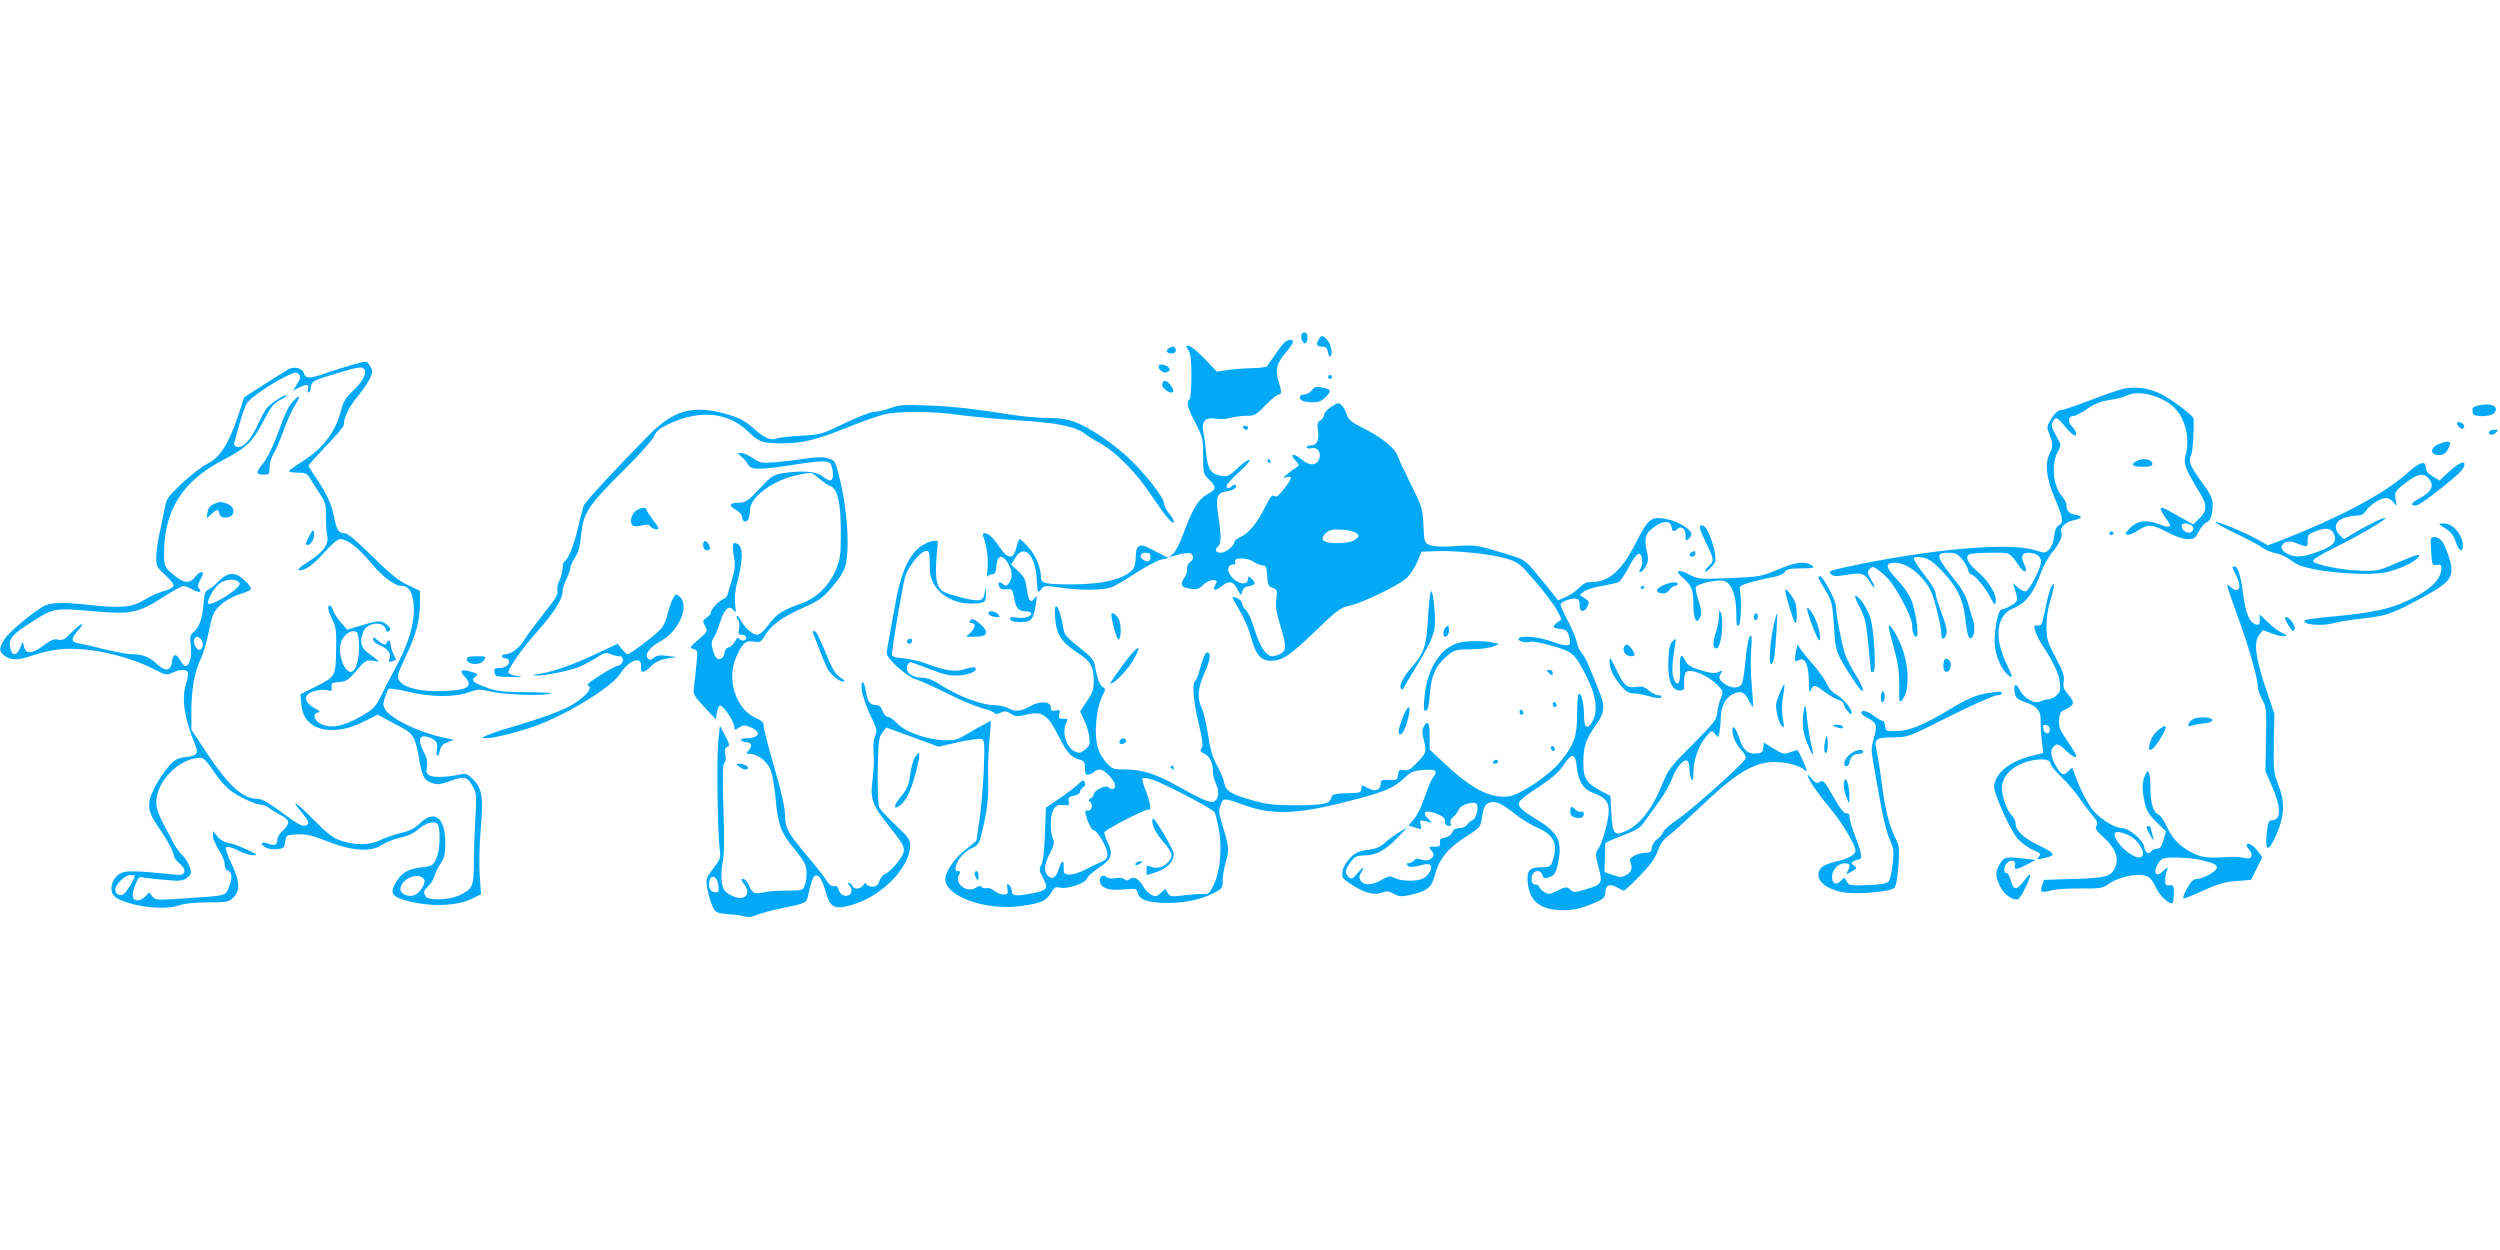 <?xml version="1.0" standalone="no"?>
<!DOCTYPE svg PUBLIC "-//W3C//DTD SVG 20010904//EN"
 "http://www.w3.org/TR/2001/REC-SVG-20010904/DTD/svg10.dtd">
<svg version="1.0" xmlns="http://www.w3.org/2000/svg"
 width="1280pt" height="640pt" viewBox="0 0 1280 640"
 preserveAspectRatio="xMidYMid meet">
<g transform="translate(0,640) scale(0.1,-0.1)"
fill="#03a9f4" stroke="none">
<path d="M6665 4690 c-9 -15 5 -52 18 -47 15 5 16 49 0 54 -6 2 -14 -1 -18 -7z"/>
<path d="M6750 4659 c-13 -24 -7 -34 23 -34 16 0 23 -8 27 -30 4 -21 8 -26 14
-17 10 17 -1 62 -21 85 -21 22 -30 22 -43 -4z"/>
<path d="M6578 4648 c-8 -7 -30 -35 -49 -63 -19 -27 -37 -54 -41 -59 -4 -6
-40 -11 -80 -11 -40 -1 -97 -5 -125 -10 l-53 -8 -63 67 c-35 36 -72 66 -81 66
-16 0 -16 -2 -2 -22 12 -17 16 -49 16 -135 0 -64 -4 -114 -10 -118 -18 -11
-10 -43 30 -120 38 -73 40 -80 40 -169 0 -89 1 -93 30 -121 37 -36 38 -50 3
-69 -56 -29 -84 -72 -134 -208 -16 -46 -40 -92 -52 -102 l-22 -19 25 7 c68 19
90 19 96 1 5 -12 1 -23 -12 -32 -11 -8 -18 -23 -16 -34 2 -11 -4 -31 -12 -44
-26 -39 -20 -52 26 -59 35 -6 45 -3 68 19 14 14 36 25 48 25 25 0 26 -3 12
-31 -14 -26 4 -25 37 1 37 29 56 25 78 -16 19 -35 20 -36 25 -13 4 16 14 25
30 27 37 5 43 16 20 37 -17 16 -20 16 -20 2 0 -41 -65 -26 -93 22 -17 29 -8
51 20 51 7 0 10 7 7 15 -9 22 64 20 96 -2 13 -10 34 -17 45 -18 17 0 20 -8 23
-53 3 -46 6 -54 28 -62 23 -9 24 -13 19 -57 -5 -36 0 -69 19 -132 33 -109 33
-134 1 -149 -14 -7 -33 -12 -41 -12 -30 0 -63 49 -89 132 -14 47 -34 93 -45
103 -11 10 -20 25 -20 34 0 9 -11 21 -25 28 -14 6 -25 8 -25 5 0 -3 18 -36 39
-72 22 -37 47 -96 56 -132 23 -88 50 -121 101 -121 60 0 97 25 230 153 112
108 127 119 175 129 64 14 240 99 287 138 19 16 44 53 57 83 l23 55 69 3 c101
5 292 -15 366 -38 62 -19 68 -24 152 -122 48 -56 97 -122 109 -146 l21 -43
-25 -19 c-27 -20 -21 -26 30 -32 18 -2 27 -12 34 -36 15 -52 -1 -58 -83 -28
-73 26 -165 35 -176 16 -7 -12 39 -24 61 -16 9 4 59 -6 111 -21 108 -31 116
-38 179 -163 45 -88 56 -168 30 -218 -27 -53 -46 -42 -46 27 0 62 -15 119 -28
107 -4 -4 -7 -51 -7 -104 -1 -111 -15 -153 -82 -237 -58 -74 -213 -177 -272
-183 -94 -9 -186 39 -323 167 l-78 73 0 69 c0 70 -10 86 -31 48 -8 -15 -8 -33
0 -64 16 -64 15 -69 -32 -118 -35 -37 -47 -44 -69 -40 -23 4 -27 1 -30 -23 -3
-27 -6 -29 -45 -27 -36 1 -43 -1 -43 -16 0 -32 -26 -46 -58 -30 -15 7 -30 15
-34 17 -5 2 -8 -5 -8 -17 0 -16 -7 -20 -37 -21 -105 -3 -112 -4 -118 -27 -7
-29 -43 -36 -190 -36 -93 0 -138 5 -200 22 -122 34 -148 49 -157 93 -4 21 -21
62 -38 91 -22 40 -34 80 -45 157 -9 56 -23 116 -31 132 -26 51 -22 107 14 185
29 63 34 103 12 103 -9 0 -25 -39 -40 -97 -6 -23 -15 -45 -20 -48 -18 -11 -10
-108 17 -219 20 -83 24 -112 15 -126 -9 -14 -6 -19 14 -29 27 -12 44 -47 44
-91 0 -16 7 -45 16 -64 19 -38 13 -80 -11 -90 -21 -8 -68 13 -185 79 -113 63
-181 85 -268 85 -60 0 -67 2 -96 34 -18 18 -37 51 -44 73 -23 77 -10 213 28
282 10 20 10 25 -3 33 -16 9 -31 48 -41 109 -5 31 -19 46 -81 95 -62 49 -76
65 -80 94 -19 118 -51 162 -43 57 7 -86 32 -124 112 -177 71 -46 86 -72 86
-150 0 -38 -7 -59 -35 -100 l-35 -53 21 -44 c12 -25 24 -64 26 -87 5 -37 2
-45 -22 -64 -22 -18 -30 -19 -51 -10 -46 21 -69 101 -44 149 9 17 7 19 -16 19
-23 0 -25 3 -20 24 5 20 3 23 -19 18 -20 -3 -25 0 -25 16 0 32 -56 35 -106 6
-46 -27 -78 -30 -114 -9 -14 8 -47 14 -73 15 -60 0 -184 47 -266 100 -45 29
-72 40 -100 40 -50 0 -86 28 -77 58 4 12 11 22 16 22 4 0 50 -16 101 -36 78
-30 103 -35 150 -32 57 4 97 24 82 39 -5 5 -27 2 -50 -6 -49 -17 -106 -9 -194
25 -29 12 -83 25 -119 29 -57 5 -65 9 -63 26 14 114 57 360 69 398 17 52 81
127 107 127 14 0 17 -11 17 -67 0 -53 5 -75 25 -109 32 -55 107 -94 181 -94
76 0 84 5 82 54 -1 35 -2 37 -5 9 -7 -51 -20 -56 -111 -35 -45 11 -92 26 -105
35 -32 21 -40 68 -32 174 l7 83 -24 0 c-14 0 -43 -13 -66 -29 -57 -42 -97
-129 -123 -266 -11 -60 -26 -144 -34 -186 -8 -42 -15 -84 -15 -93 0 -29 103
-121 151 -135 24 -7 96 -40 160 -72 63 -32 142 -65 174 -74 32 -8 62 -20 65
-25 5 -8 15 -7 33 1 22 10 31 9 53 -6 22 -14 33 -15 69 -6 92 23 117 7 178
-114 39 -78 61 -102 103 -114 25 -7 29 -12 29 -44 0 -29 4 -36 18 -33 9 1 23
8 29 14 7 7 20 12 31 12 22 0 77 -58 77 -82 0 -20 -20 -24 -36 -8 -13 13 -74
-18 -74 -37 0 -7 -7 -16 -16 -21 -11 -6 -13 -11 -5 -16 19 -12 13 -46 -8 -46
-18 0 -19 -2 -3 -50 10 -27 23 -50 30 -50 19 0 72 -90 72 -122 0 -22 -7 -31
-27 -39 -16 -6 -54 -24 -85 -41 -34 -17 -69 -28 -85 -26 -25 3 -28 7 -27 36 2
44 -10 40 -25 -7 -13 -44 -33 -57 -56 -35 -22 22 -19 58 11 116 21 42 24 55
15 75 -17 36 -14 125 5 152 13 18 24 22 48 19 29 -3 32 -1 28 19 -4 19 1 24
27 29 17 4 31 12 31 20 0 7 7 17 15 22 10 5 13 15 9 26 -6 15 -10 14 -36 -11
-16 -15 -59 -48 -96 -73 l-67 -45 -5 -135 c-3 -88 -10 -143 -19 -159 -12 -22
-11 -29 10 -68 29 -54 22 -62 -67 -79 -75 -14 -94 -10 -94 16 0 10 -6 22 -13
29 -11 8 -13 5 -9 -19 4 -26 1 -30 -20 -30 -14 0 -35 9 -47 19 -12 10 -30 17
-40 14 -10 -3 -22 0 -25 6 -5 7 -14 6 -30 -4 -45 -30 -110 20 -86 65 9 16 8
20 -6 20 -13 0 -15 6 -9 28 8 34 48 77 86 92 21 9 32 23 39 49 27 100 41 193
40 256 0 39 -1 90 -1 115 0 25 3 87 8 138 4 50 7 92 6 92 -1 0 -32 -17 -68
-37 -37 -21 -76 -44 -88 -50 -64 -37 -261 8 -322 72 -18 19 -40 35 -49 35 -10
0 -21 13 -27 30 -8 22 -17 30 -34 30 -30 0 -43 17 -51 68 -9 60 -28 68 -22 9
3 -25 22 -82 43 -126 35 -73 37 -83 25 -111 -8 -18 -10 -52 -7 -88 3 -31 0
-90 -5 -130 -14 -97 -3 -132 70 -224 85 -107 95 -124 88 -153 -8 -30 -70 -102
-95 -110 -9 -3 -22 -18 -28 -35 -8 -22 -18 -30 -36 -30 -14 0 -28 6 -31 13 -3
8 -8 7 -16 -5 -13 -22 -49 -23 -56 -3 -4 8 -11 15 -17 15 -7 0 -7 -4 1 -12 17
-17 15 -45 -3 -52 -23 -8 -45 4 -51 29 -4 16 -11 21 -23 18 -13 -3 -25 6 -39
29 -11 18 -57 76 -101 128 -91 107 -111 142 -111 194 0 49 -15 117 -66 294
-24 84 -44 163 -44 176 0 16 -10 27 -40 40 -104 46 -152 199 -99 316 31 68 47
82 89 75 33 -5 37 -2 60 36 31 51 88 91 198 140 73 32 93 47 143 104 38 44 61
81 68 110 25 101 5 335 -43 495 -11 40 -17 46 -50 54 -25 7 -64 6 -119 -3 -45
-7 -114 -15 -152 -18 -64 -5 -74 -3 -109 21 -21 14 -48 26 -60 26 l-21 0 21
-18 c12 -9 27 -27 33 -39 15 -30 57 -30 238 -2 171 26 185 24 194 -20 8 -37 3
-61 -12 -61 -6 0 -24 10 -40 23 -34 24 -107 29 -204 14 -45 -8 -57 -16 -116
-79 -61 -64 -70 -71 -108 -72 -48 -1 -52 -14 -11 -38 18 -10 30 -25 30 -38 0
-24 25 -27 34 -4 3 9 6 28 6 43 0 64 110 147 231 176 84 19 83 20 122 -15 19
-16 45 -34 59 -39 37 -14 53 -87 53 -241 0 -108 -3 -133 -24 -184 -33 -82 -99
-147 -176 -175 -98 -34 -127 -53 -169 -108 -26 -36 -46 -53 -61 -53 -22 0 -64
38 -85 78 -6 13 -14 21 -17 18 -3 -3 -1 -12 6 -19 6 -8 8 -27 5 -46 -6 -27 -4
-31 15 -31 12 0 21 -6 21 -15 0 -18 -26 -20 -36 -4 -4 8 -12 3 -20 -14 -8 -14
-23 -28 -34 -32 -11 -3 -20 -14 -20 -24 0 -23 -19 -41 -36 -34 -8 3 -19 23
-24 45 -9 32 -8 44 5 64 9 14 24 50 33 81 20 66 46 88 67 59 13 -17 14 -14 9
30 -4 34 0 76 16 135 24 96 24 157 -2 173 -27 16 -32 1 -21 -61 9 -47 7 -66
-10 -122 -11 -36 -21 -72 -23 -79 -2 -7 -11 -15 -20 -19 -23 -9 -64 -52 -64
-67 0 -8 -10 -20 -22 -28 -21 -14 -22 -17 -8 -43 14 -27 14 -28 -34 -70 -46
-39 -47 -42 -26 -48 22 -6 23 -9 16 -74 -3 -37 -9 -89 -12 -114 -6 -45 -5 -47
52 -109 l59 -63 5 33 c3 18 10 35 16 37 15 5 74 -82 74 -108 0 -18 1 -19 24
-4 22 14 28 15 60 1 58 -24 43 -56 -25 -56 -18 0 -28 -4 -24 -10 3 -5 15 -10
25 -10 28 0 34 -19 14 -41 -16 -18 -16 -19 5 -19 36 0 81 -32 102 -72 12 -24
22 -77 30 -155 12 -134 26 -174 91 -253 25 -30 50 -65 56 -77 15 -26 15 -83 2
-117 -9 -25 -13 -26 -92 -26 -46 0 -99 -4 -118 -9 -47 -10 -58 -5 -75 35 -8
19 -21 34 -30 34 -13 0 -12 -6 7 -30 41 -56 -12 -90 -76 -50 -29 17 -35 28
-41 68 -3 26 -1 70 5 97 8 34 9 120 4 276 -5 168 -4 228 5 233 7 5 9 20 5 42
-5 26 -2 35 10 40 13 5 12 13 -11 57 l-27 52 -9 -85 c-8 -87 -3 -468 8 -550 6
-41 3 -49 -33 -97 -39 -51 -39 -53 -30 -105 5 -29 17 -69 26 -88 16 -34 19
-35 87 -41 39 -3 77 -9 86 -13 8 -4 32 0 52 9 21 9 79 24 130 35 119 24 126
27 133 59 24 107 33 122 59 101 8 -7 22 -39 31 -72 24 -85 44 -96 130 -73 153
41 303 192 304 305 0 31 -9 44 -74 105 -40 39 -78 79 -84 90 -6 12 -9 88 -8
188 3 151 5 171 23 195 l21 27 63 -23 c35 -13 96 -35 134 -49 l70 -26 102 23
c56 12 110 20 119 16 15 -6 16 -21 11 -159 -4 -83 -13 -197 -22 -252 -8 -55
-15 -103 -15 -107 0 -3 -23 -23 -51 -44 -58 -43 -109 -115 -109 -155 0 -89
208 -163 386 -138 103 14 130 26 153 65 19 31 25 35 50 29 38 -8 129 23 137
48 3 10 30 34 60 54 66 44 75 69 45 130 -12 24 -19 48 -16 53 10 16 215 121
225 115 17 -11 10 38 -14 98 -13 31 -20 60 -15 63 5 3 26 0 47 -7 63 -20 312
-151 321 -168 5 -9 14 -47 21 -85 18 -96 8 -211 -23 -280 -24 -52 -26 -54 -64
-53 -21 0 -66 -3 -100 -8 -56 -7 -62 -6 -74 13 l-13 21 -23 -21 c-19 -18 -27
-20 -47 -10 -14 6 -32 25 -41 41 -20 39 -51 57 -71 40 -10 -8 -17 -9 -28 0 -7
6 -26 8 -45 5 -19 -4 -37 -2 -46 6 -19 16 -39 1 -33 -26 6 -32 47 -45 120 -38
66 6 67 5 74 -20 8 -33 55 -49 153 -49 89 0 167 16 234 50 44 22 47 26 47 63
0 22 7 67 17 100 17 64 17 71 -23 202 -14 48 -15 61 -4 88 15 36 13 36 126 -4
146 -52 284 -44 564 31 155 41 200 61 252 111 33 31 45 36 98 40 64 5 74 -4
45 -42 -8 -10 -26 -55 -41 -98 -14 -44 -39 -95 -55 -112 l-28 -33 34 -10 c34
-11 35 -11 29 14 -6 24 -5 25 26 18 l32 -7 -22 22 c-29 29 -14 44 31 29 45
-15 60 -28 57 -47 -2 -9 5 -18 16 -20 14 -3 17 0 13 12 -4 10 1 23 14 34 12 9
25 27 29 39 10 23 75 43 90 27 13 -14 -1 -75 -19 -82 -9 -3 -22 -14 -29 -24
-7 -10 -25 -18 -40 -18 -19 0 -30 -7 -37 -22 -6 -14 -21 -24 -37 -26 -22 -3
-27 -8 -25 -25 2 -19 -3 -22 -30 -22 -28 0 -30 -2 -17 -16 19 -21 18 -36 -5
-49 -13 -6 -28 -7 -45 -1 -18 7 -28 6 -36 -5 -7 -7 -20 -14 -28 -14 -13 0 -13
-3 -4 -12 9 -9 22 -9 59 0 31 9 49 10 56 3 15 -15 -9 -56 -40 -70 -33 -15
-113 -13 -143 4 -23 12 -29 11 -68 -11 -47 -28 -89 -28 -106 -2 -8 13 -8 23 2
38 22 35 13 35 -17 0 -25 -30 -31 -33 -45 -21 -22 19 -20 39 10 78 22 29 31
33 70 33 58 0 107 26 169 91 l50 52 -40 -23 c-22 -13 -54 -37 -72 -53 -24 -23
-46 -32 -89 -38 -46 -6 -64 -14 -91 -41 -20 -21 -36 -48 -39 -68 -5 -33 -2
-37 43 -67 68 -44 116 -58 156 -44 26 10 37 9 63 -5 28 -15 39 -16 86 -6 84
19 109 39 124 100 21 82 66 138 155 195 70 44 79 53 84 86 12 73 16 82 41 91
30 12 63 -3 138 -63 28 -22 79 -53 114 -68 80 -36 100 -84 71 -168 -10 -28
-15 -31 -53 -31 -65 0 -80 -16 -74 -79 9 -97 66 -141 181 -141 51 0 86 7 135
27 73 28 82 36 82 71 0 31 26 39 60 18 16 -9 31 -16 35 -16 3 0 40 34 81 76
54 56 79 89 91 127 13 35 29 58 54 76 20 15 97 85 172 156 205 195 297 241
434 218 36 -7 73 -19 84 -29 10 -9 19 -14 19 -10 0 13 -42 106 -48 106 -3 0
-20 -5 -38 -12 -30 -11 -37 -9 -83 19 l-50 31 -3 -26 c-2 -23 -9 -28 -36 -30
-44 -4 -67 17 -87 79 -18 53 -35 72 -35 40 0 -31 19 -74 47 -103 13 -14 23
-32 21 -40 -5 -22 -275 -264 -350 -314 -37 -25 -70 -54 -73 -65 -4 -11 -17
-27 -30 -35 -13 -9 -25 -28 -27 -42 -2 -21 -8 -27 -29 -28 -44 0 -91 -25 -83
-43 14 -33 9 -55 -18 -70 -24 -14 -32 -14 -70 -1 l-43 15 2 70 c1 39 2 73 2
77 1 4 40 22 88 40 76 29 91 38 117 77 17 24 50 70 73 101 23 31 51 81 63 111
21 59 61 106 79 94 6 -3 11 -23 11 -43 0 -20 5 -44 10 -52 7 -11 10 -2 10 31
0 65 25 138 62 183 32 39 32 39 49 18 17 -21 17 -21 23 10 3 17 6 48 6 70 0
56 23 104 60 123 41 21 63 13 84 -31 9 -20 19 -35 21 -33 2 3 -1 51 -6 109 -5
58 -7 141 -3 185 5 63 3 78 -6 68 -7 -6 -17 -58 -22 -115 -5 -57 -13 -113 -18
-125 -13 -31 -60 -30 -96 0 -23 20 -25 26 -15 45 11 21 10 21 -12 11 -18 -8
-38 -6 -88 9 -53 16 -67 25 -81 51 -21 42 -30 25 -26 -51 3 -68 -14 -90 -33
-41 -10 26 -8 77 7 168 6 39 6 39 -12 22 -15 -14 -20 -35 -22 -100 -4 -99 17
-152 58 -152 23 0 25 3 23 39 -2 22 2 45 8 53 21 24 113 -13 164 -66 28 -30
29 -33 16 -64 -8 -17 -16 -51 -18 -74 -5 -39 -16 -53 -127 -165 -117 -117
-124 -127 -160 -214 -47 -114 -108 -193 -172 -224 -68 -34 -78 -24 -84 86 l-5
89 -53 28 c-73 40 -87 65 -85 152 1 77 14 113 68 189 38 53 43 88 21 146 -56
143 -80 198 -97 215 -10 12 -22 36 -25 55 -4 19 -24 68 -45 108 -22 41 -39 80
-39 87 0 16 64 37 86 28 9 -3 13 -16 12 -31 -4 -36 25 -41 40 -7 10 22 9 27
-14 42 l-26 17 21 17 c11 9 54 23 93 29 40 7 79 16 87 20 7 4 30 38 50 76 20
39 43 69 51 69 19 0 25 -47 10 -76 -10 -17 -9 -20 2 -17 7 2 19 17 27 33 11
23 11 38 1 82 -14 63 -2 90 53 124 40 25 71 21 75 -8 4 -25 12 -29 29 -12 20
20 43 2 43 -32 0 -27 2 -30 15 -19 8 7 15 18 15 26 0 23 -66 64 -121 75 -85
17 -98 8 -162 -118 -75 -147 -139 -203 -230 -203 -24 0 -41 -8 -61 -29 -15
-16 -46 -37 -68 -47 l-41 -18 -26 34 c-14 18 -52 65 -85 104 -55 67 -62 71
-135 94 -170 52 -172 53 -278 46 -71 -5 -111 -3 -131 5 -29 12 -30 14 -34 102
-4 85 -7 94 -65 211 -34 68 -64 132 -67 144 -10 35 -78 92 -165 136 -71 36
-87 48 -95 75 -6 18 -18 40 -27 48 -15 15 -19 14 -52 -7 -20 -13 -36 -31 -37
-40 0 -10 -9 -23 -19 -30 -15 -9 -18 -19 -14 -44 9 -53 -3 -84 -32 -84 -14 0
-25 -5 -25 -10 0 -6 10 -8 23 -5 30 8 51 -16 43 -50 -10 -38 -49 -43 -87 -11
-42 36 -71 36 -38 0 23 -25 23 -27 5 -38 -10 -6 -31 -21 -45 -33 -25 -21 -25
-22 -3 -16 31 8 28 -6 -14 -60 -28 -36 -40 -45 -50 -36 -10 8 -21 -5 -48 -60
-42 -83 -85 -134 -126 -151 -16 -7 -30 -18 -30 -24 0 -20 -44 -56 -68 -56 -27
0 -36 15 -17 30 18 15 19 50 4 151 -16 104 -10 125 40 133 39 6 59 21 47 33
-4 4 -12 1 -18 -5 -16 -16 -28 -15 -28 1 0 6 28 37 62 68 35 32 60 60 56 64
-4 5 -31 -13 -59 -40 -46 -43 -54 -47 -87 -41 -52 8 -69 34 -76 114 -4 37 -10
86 -15 109 -11 56 10 79 67 69 21 -3 54 -1 73 5 19 5 55 10 80 10 42 0 50 4
99 55 29 30 59 54 66 54 18 0 17 13 -1 73 -17 57 -7 91 44 149 17 20 31 41 31
47 0 15 -22 14 -42 -1z m367 -978 c16 -13 15 -15 -5 -32 -31 -25 -158 -26
-167 -1 -4 10 2 23 18 36 19 15 35 18 81 15 31 -2 64 -10 73 -18z m1128 -1195
c8 -77 33 -116 87 -136 65 -24 83 -51 75 -113 -8 -61 -32 -142 -53 -174 -14
-21 -14 -31 3 -94 21 -82 19 -86 -68 -112 -55 -16 -60 -17 -77 -1 -18 16 -22
16 -65 -5 -43 -21 -47 -21 -70 -6 -14 9 -25 21 -25 26 0 6 -6 10 -14 10 -21 0
-29 17 -22 46 8 30 45 33 53 4 4 -16 11 -19 27 -14 36 11 43 22 55 84 21 107
-3 151 -127 224 -34 21 -67 46 -72 57 -13 23 0 35 115 111 55 37 89 68 110
100 42 65 61 63 68 -7z m-4395 -608 c3 -35 1 -38 -20 -35 -24 3 -35 34 -24 64
12 30 41 11 44 -29z"/>
<path d="M8040 2245 c0 -18 7 -26 24 -31 14 -3 30 -3 35 1 16 9 13 35 -3 29
-7 -3 -20 2 -29 10 -21 22 -27 20 -27 -9z"/>
<path d="M5987 4619 c-10 -6 -15 -14 -12 -20 10 -14 45 -11 45 5 0 21 -12 26
-33 15z"/>
<path d="M1800 4531 c-36 -10 -98 -30 -139 -44 -79 -27 -97 -26 -106 4 -8 25
-47 34 -77 19 -12 -7 -69 -42 -125 -78 l-103 -66 -26 -81 c-52 -156 -95 -225
-163 -260 -27 -13 -84 -58 -129 -99 -75 -72 -80 -79 -90 -134 -6 -31 -18 -88
-26 -127 -9 -38 -16 -92 -16 -119 0 -45 3 -51 47 -91 27 -25 44 -48 41 -56 -3
-8 -26 -20 -51 -26 -26 -7 -69 -26 -96 -43 -65 -40 -116 -45 -286 -27 -134 15
-201 13 -236 -9 -65 -40 -174 -132 -194 -164 -30 -47 -31 -62 -7 -83 32 -29
72 -30 152 -2 41 14 104 28 140 31 133 13 336 -30 474 -100 64 -33 70 -34 97
-21 34 18 76 19 81 3 3 -7 -2 -33 -9 -58 -25 -79 -10 -177 48 -317 17 -42 6
-54 -55 -60 -39 -5 -53 -13 -84 -49 -21 -23 -53 -72 -71 -107 -41 -81 -37
-121 20 -202 45 -64 79 -128 79 -147 0 -8 14 -25 30 -40 21 -18 28 -32 23 -43
-5 -15 -15 -17 -67 -11 -169 17 -226 19 -254 7 -52 -22 -70 -99 -29 -126 70
-45 244 -68 322 -41 33 11 82 16 152 16 97 0 106 2 128 25 36 35 33 84 -10
174 -22 45 -32 78 -27 83 6 6 30 -1 60 -16 28 -14 64 -26 79 -25 24 1 19 5
-32 29 -33 15 -75 31 -94 34 -21 3 -44 16 -58 33 l-22 28 -1 -25 c0 -14 14
-45 30 -70 16 -25 30 -58 30 -73 0 -15 6 -30 14 -33 24 -9 27 -35 10 -81 -20
-51 -8 -48 -219 -62 -156 -11 -160 -10 -175 10 l-16 20 -19 -20 c-10 -12 -29
-21 -42 -21 -28 0 -31 31 -8 86 14 34 17 36 47 30 18 -3 69 -9 113 -12 70 -6
83 -4 104 13 22 18 23 22 12 55 -6 19 -23 46 -37 59 -14 13 -34 40 -44 59 -9
19 -34 66 -54 103 -24 45 -36 82 -36 108 0 109 118 229 227 229 16 0 34 -19
67 -69 25 -38 62 -81 81 -95 44 -34 133 -76 161 -76 12 0 32 -8 45 -19 13 -10
39 -26 57 -35 46 -24 49 -41 13 -75 -17 -16 -31 -38 -31 -49 0 -28 -13 -34
-46 -22 -34 13 -46 3 -19 -16 12 -9 36 -14 60 -12 37 3 40 5 45 38 5 35 5 35
62 38 46 2 73 -4 150 -34 127 -51 226 -58 282 -21 20 14 63 31 94 38 36 7 69
22 90 40 35 31 73 45 97 35 22 -8 21 -140 -3 -186 -16 -32 -21 -35 -74 -41
-66 -7 -101 -27 -128 -72 -33 -53 -27 -73 28 -91 123 -41 278 -39 364 5 l41
21 -7 101 c-3 57 -1 157 5 228 15 162 8 212 -37 257 -28 28 -39 33 -62 28 -65
-15 -140 -18 -161 -7 -18 10 -21 18 -15 45 4 24 0 45 -15 74 -28 55 -28 82 2
82 12 0 33 -7 46 -16 19 -14 22 -23 18 -50 -7 -41 8 -46 16 -5 4 21 15 32 39
41 l33 12 -60 13 c-120 26 -260 93 -291 140 -13 20 -14 30 -4 62 7 21 16 42
20 46 3 4 47 -2 96 -14 119 -29 242 -30 312 -4 48 17 57 18 110 5 68 -16 251
-24 305 -13 25 5 -10 8 -110 9 -125 1 -157 4 -207 22 -75 27 -87 39 -63 57 17
13 16 15 -22 26 -51 15 -62 6 -32 -25 36 -38 25 -60 -34 -68 -142 -18 -271 1
-300 46 -14 21 -12 29 30 120 56 118 75 190 75 276 l0 65 -63 30 c-47 22 -90
57 -181 147 -81 80 -126 118 -141 118 -31 0 -41 15 -55 85 -14 68 -36 115 -91
197 -22 32 -39 61 -39 64 0 4 41 49 90 101 50 51 90 99 90 106 0 39 27 95 71
147 28 34 57 77 65 96 13 32 13 38 -1 60 -18 28 -12 28 -95 5z m65 -22 c14
-21 -7 -61 -55 -107 -41 -39 -53 -59 -65 -107 -28 -107 -91 -190 -193 -255
-40 -25 -72 -48 -72 -52 0 -5 20 -8 45 -8 38 0 47 -4 61 -27 9 -16 32 -51 50
-79 31 -46 34 -57 33 -120 0 -38 2 -81 6 -95 11 -43 -19 -86 -92 -132 -36 -22
-61 -43 -54 -45 26 -9 73 23 131 89 41 46 69 69 83 69 35 0 92 -45 153 -118
60 -73 124 -122 160 -122 33 0 52 -24 60 -78 14 -93 -20 -216 -102 -362 -14
-25 -41 -77 -60 -116 -33 -67 -39 -73 -110 -114 -88 -50 -152 -62 -202 -36
-35 18 -43 52 -14 58 13 3 10 8 -15 21 -43 23 -58 51 -38 71 19 19 76 30 104
21 18 -5 21 -3 19 17 -3 20 2 23 39 26 36 3 47 10 89 59 43 51 50 55 81 50 18
-3 33 -5 33 -3 0 1 -20 17 -45 35 -48 34 -56 61 -35 116 18 48 101 58 115 14
5 -16 10 -18 18 -9 9 9 6 16 -12 31 -29 24 -40 24 -130 -3 l-74 -22 -34 40
c-18 21 -36 49 -39 62 -3 12 -10 22 -15 22 -15 0 -10 -29 13 -73 18 -37 21
-57 19 -157 -3 -135 -2 -133 -108 -187 l-75 -38 5 -53 c10 -131 156 -170 321
-86 l69 35 36 -19 c20 -11 58 -32 86 -46 60 -32 72 -53 90 -156 17 -98 26
-115 67 -129 27 -10 42 -8 95 11 72 26 87 22 116 -33 16 -30 18 -48 11 -154
-4 -66 -8 -170 -8 -231 -1 -124 -5 -133 -70 -166 -51 -26 -161 -31 -176 -8
-14 22 -12 29 13 53 13 12 27 35 31 51 4 16 18 45 32 65 20 29 24 48 24 106 0
130 -56 172 -131 99 -27 -26 -52 -39 -98 -49 -34 -8 -80 -25 -103 -36 -52 -26
-126 -28 -200 -4 -43 14 -69 34 -141 107 -91 92 -125 113 -62 38 38 -46 42
-58 21 -66 -19 -7 -42 6 -138 77 -56 41 -89 59 -110 59 -75 0 -147 66 -262
239 l-76 115 0 100 c0 108 18 203 49 265 11 21 29 83 40 137 19 91 24 102 59
135 22 21 61 44 93 54 30 10 58 21 63 26 5 4 -6 23 -27 44 -49 49 -90 48 -138
-1 -18 -20 -42 -39 -53 -43 -14 -6 -20 -20 -23 -62 -6 -80 -21 -128 -48 -151
-22 -19 -24 -26 -18 -78 5 -56 -6 -100 -28 -100 -5 0 -18 13 -27 30 -21 37
-36 34 -42 -11 -7 -45 -33 -49 -74 -11 -38 37 -74 52 -127 52 -22 0 -84 11
-137 24 -53 14 -114 27 -134 31 -47 7 -48 23 -5 71 41 48 6 31 -43 -20 -28
-30 -39 -36 -62 -31 -21 5 -37 -1 -74 -29 -58 -44 -91 -47 -101 -8 l-6 27 -14
-32 c-16 -40 -40 -43 -49 -7 -13 51 6 76 111 141 114 72 109 71 330 52 173
-15 214 -7 336 71 51 33 100 60 108 60 9 -1 27 -7 41 -15 34 -20 57 -20 41 -1
-10 11 -9 21 3 45 19 36 20 41 5 41 -6 0 -20 -11 -31 -25 -25 -32 -52 -32 -94
0 -61 47 -64 52 -64 123 1 222 96 371 306 479 114 59 147 91 198 188 47 89 54
98 94 119 19 10 32 20 29 22 -7 7 -77 -38 -99 -63 -10 -10 -33 -53 -52 -95
-36 -76 -72 -113 -104 -106 -9 3 -15 11 -13 19 2 8 14 52 27 98 13 46 30 94
39 107 18 28 108 90 191 133 50 26 61 28 73 16 12 -12 11 -19 -7 -49 l-21 -36
29 15 c40 20 53 19 47 -5 -3 -11 -1 -20 3 -20 5 0 10 12 12 26 4 33 8 35 133
73 111 33 131 36 140 20z m-638 -1096 c8 -24 -150 -123 -162 -102 -4 6 6 31
22 57 20 33 39 50 63 58 35 12 71 5 77 -13z m611 -315 c3 -73 -17 -138 -42
-138 -34 0 -66 90 -52 145 9 36 43 67 69 63 20 -3 22 -10 25 -70z m-808 27
c14 -17 10 -47 -7 -52 -15 -5 -36 34 -29 53 7 18 20 18 36 -1z m-340 -1208 c0
-16 -44 -89 -59 -96 -19 -11 -41 3 -41 25 0 24 51 74 76 74 13 0 24 -1 24 -3z
m1482 -20 c10 -16 -20 -66 -47 -79 -31 -14 -75 3 -75 29 1 54 95 92 122 50z"/>
<path d="M1503 4348 c-28 -31 -39 -53 -84 -176 -23 -62 -53 -122 -74 -147 -37
-46 -36 -55 7 -55 26 0 28 3 28 36 0 20 9 51 19 68 11 17 34 70 51 117 17 48
44 108 60 133 31 49 27 61 -7 24z"/>
<path d="M1090 3817 c-17 -8 -26 -23 -28 -42 l-4 -30 24 23 c30 27 34 27 41 2
3 -13 14 -20 30 -20 51 0 58 52 10 71 -32 12 -43 11 -73 -4z"/>
<path d="M1582 3653 c-18 -35 -20 -43 -8 -43 20 0 38 35 34 63 -3 19 -7 16
-26 -20z"/>
<path d="M1910 3127 c0 -9 14 -23 33 -30 43 -19 60 -41 52 -68 -6 -18 -4 -21
10 -16 9 4 19 7 21 7 3 0 -2 13 -11 30 -8 16 -15 38 -15 50 0 11 -4 20 -10 20
-5 0 -10 -4 -10 -10 0 -17 -22 -11 -47 12 -19 18 -23 19 -23 5z"/>
<path d="M5934 4529 c-10 -16 22 -43 41 -35 9 3 15 11 13 18 -6 16 -46 29 -54
17z"/>
<path d="M6800 4470 c0 -5 5 -10 10 -10 6 0 10 5 10 10 0 6 -4 10 -10 10 -5 0
-10 -4 -10 -10z"/>
<path d="M5950 4430 c0 -21 44 -49 56 -37 10 10 -24 57 -41 57 -8 0 -15 -9
-15 -20z"/>
<path d="M6715 4400 c-10 -11 -26 -20 -35 -20 -24 0 -32 -11 -19 -27 7 -7 31
-13 56 -13 33 0 50 6 68 25 33 32 31 41 -6 49 -44 8 -44 8 -64 -14z"/>
<path d="M10874 4410 c-22 -4 -99 -31 -172 -59 -72 -28 -140 -51 -152 -51 -12
0 -29 -15 -46 -42 -24 -38 -26 -45 -14 -73 21 -52 22 -72 6 -103 -27 -52 -20
-126 20 -222 47 -112 51 -135 26 -149 -13 -7 -21 -24 -25 -57 -3 -28 -13 -54
-25 -67 -20 -20 -22 -20 -73 -4 -128 42 -534 6 -957 -84 -93 -20 -102 -24 -88
-38 14 -13 25 -13 82 -4 75 13 91 8 119 -39 9 -16 19 -27 21 -25 3 2 -5 21
-17 41 -20 34 -20 39 -6 53 15 15 19 14 51 -11 20 -14 46 -41 59 -59 46 -61
107 -185 107 -215 0 -37 9 -62 22 -62 13 0 2 98 -19 168 -12 38 -33 72 -75
119 -62 67 -67 86 -28 91 65 10 162 -65 200 -154 19 -44 50 -176 50 -214 0
-29 18 -25 26 6 4 17 -4 51 -25 105 -17 44 -31 90 -31 102 0 13 -27 56 -60 97
-34 43 -55 79 -50 84 5 5 25 5 46 1 28 -5 52 -22 93 -64 77 -79 111 -146 122
-238 10 -91 17 -115 32 -110 16 5 21 63 8 96 -5 14 -17 51 -25 83 -10 35 -32
75 -59 108 -105 130 -111 150 -43 150 37 0 48 -5 70 -31 14 -17 29 -41 32 -55
3 -13 10 -24 14 -24 17 0 72 -64 98 -114 22 -43 27 -47 30 -28 6 37 -35 106
-88 151 -53 45 -71 78 -49 92 8 5 58 9 111 9 106 0 94 6 151 -75 25 -35 41
-22 21 16 -19 39 -12 59 21 59 40 0 65 -18 65 -46 0 -31 -58 -144 -77 -151 -8
-3 -26 5 -40 18 l-26 24 7 -25 c20 -66 19 -68 -15 -89 -19 -12 -41 -21 -50
-21 -21 0 -44 -131 -34 -197 8 -55 34 -110 64 -137 28 -25 27 -11 -4 52 -67
138 -54 251 32 287 67 28 104 76 143 184 13 35 39 82 58 104 39 48 54 80 46
102 -9 23 23 54 62 61 47 9 51 21 10 28 -33 6 -46 21 -46 53 0 8 -11 28 -24
44 -46 55 -55 167 -17 232 15 26 14 30 -12 77 -23 40 -26 53 -17 70 15 29 23
26 64 -25 21 -25 42 -45 47 -45 16 0 10 23 -12 46 -24 25 -20 54 7 54 10 0 41
16 71 37 39 27 69 38 113 45 33 4 75 15 92 24 58 30 187 -5 245 -68 54 -58 76
-156 53 -240 -12 -41 -1 -70 74 -193 39 -64 37 -92 -10 -136 l-25 -24 -37 21
c-20 11 -56 31 -79 44 -64 38 -66 23 -8 -56 16 -23 -3 -27 -45 -10 -67 27
-116 21 -153 -16 -26 -27 -29 -33 -15 -36 9 -2 34 8 55 22 50 34 71 33 150 -9
42 -22 80 -35 104 -35 33 0 39 4 56 38 10 20 28 41 40 47 16 7 24 21 29 52 9
60 2 80 -56 159 -56 77 -67 103 -52 131 9 15 16 134 13 189 -1 16 -108 97
-167 127 -58 29 -130 40 -190 27z m340 -696 c20 -8 21 -33 1 -40 -18 -7 -45
12 -45 32 0 15 18 18 44 8z"/>
<path d="M4560 4311 c-30 -11 -69 -20 -87 -20 -17 -1 -84 -27 -149 -58 -114
-56 -120 -58 -223 -64 -58 -3 -114 -9 -124 -14 -28 -12 -65 3 -110 44 -52 48
-86 65 -167 86 -159 41 -255 12 -380 -115 -180 -183 -325 -340 -332 -360 -4
-11 -17 -62 -29 -113 -21 -90 -49 -160 -69 -172 -5 -3 -10 -20 -10 -36 0 -17
-7 -44 -16 -61 -9 -16 -13 -40 -10 -53 5 -18 -11 -43 -70 -116 -41 -52 -87
-113 -101 -137 -25 -41 -66 -72 -98 -72 -8 0 -15 -4 -15 -10 0 -5 6 -10 14
-10 8 0 18 -5 21 -10 11 -18 -16 -40 -47 -40 -25 0 -29 -4 -26 -22 3 -22 8
-23 83 -24 58 -1 68 0 36 5 -25 3 -46 11 -48 17 -5 16 68 121 142 204 85 95
135 171 135 207 0 16 9 46 20 68 11 22 20 47 20 57 0 9 11 33 23 52 17 24 26
55 31 106 11 125 33 158 232 355 72 72 137 145 144 163 10 25 26 39 74 61 159
75 304 61 407 -39 56 -54 73 -60 172 -60 105 0 174 17 332 80 70 28 153 58
184 66 73 20 254 20 396 -1 61 -8 187 -20 280 -26 216 -13 307 -31 360 -70 22
-16 58 -39 80 -50 77 -42 183 -149 259 -264 74 -110 116 -160 116 -135 0 6
-11 25 -25 42 -14 16 -25 39 -25 51 0 28 -96 151 -178 229 -84 79 -203 159
-277 187 -40 15 -79 21 -138 21 -45 0 -125 7 -177 15 -205 32 -310 44 -440 49
-117 5 -142 4 -190 -13z"/>
<path d="M12682 4322 c-13 -4 -23 -10 -23 -14 1 -5 1 -15 1 -23 0 -21 93 -21
110 0 30 36 -19 56 -88 37z"/>
<path d="M12580 4231 c0 -5 6 -14 14 -20 11 -9 16 -9 21 0 4 6 1 15 -6 20 -18
11 -29 11 -29 0z"/>
<path d="M6365 4210 c3 -5 10 -10 16 -10 5 0 9 5 9 10 0 6 -7 10 -16 10 -8 0
-12 -4 -9 -10z"/>
<path d="M12745 4191 c-10 -18 17 -23 33 -7 15 15 15 16 -5 16 -12 0 -24 -4
-28 -9z"/>
<path d="M12488 4127 c-48 -19 -48 -57 0 -57 20 0 33 8 45 29 24 41 10 50 -45
28z"/>
<path d="M6490 4040 c0 -5 5 -10 11 -10 5 0 7 5 4 10 -3 6 -8 10 -11 10 -2 0
-4 -4 -4 -10z"/>
<path d="M10938 4039 c-32 -18 -19 -29 32 -29 36 0 50 4 50 14 0 25 -50 34
-82 15z"/>
<path d="M12311 3966 c-112 -98 -341 -219 -628 -331 l-71 -27 -54 30 c-63 36
-208 96 -215 88 -3 -2 44 -28 103 -57 60 -28 123 -62 139 -74 17 -12 48 -25
69 -28 22 -3 56 -20 76 -36 28 -22 58 -34 121 -46 121 -23 285 -30 360 -16 67
14 147 49 168 75 21 25 0 20 -107 -26 -91 -40 -102 -42 -182 -40 -96 2 -241
31 -247 49 -3 7 37 33 98 63 138 68 284 153 271 158 -11 3 -97 -39 -169 -83
l-42 -26 -21 21 c-32 32 -26 68 15 86 19 7 50 14 69 14 25 0 38 6 50 25 21 32
74 65 103 65 12 0 29 -10 38 -22 17 -23 17 -23 11 12 -7 42 -4 46 58 93 54 41
85 46 109 19 34 -38 18 -71 -50 -106 -40 -20 -44 -41 -7 -32 29 8 219 158 234
186 26 48 -13 40 -71 -15 l-48 -45 -36 21 c-24 15 -35 28 -35 45 0 40 -32 29
-109 -40z m-360 -303 c14 -38 -4 -58 -81 -87 -82 -30 -119 -32 -161 -10 -56
28 -16 79 43 55 63 -25 63 -25 63 11 0 29 4 34 44 49 54 20 79 15 92 -18z"/>
<path d="M3250 3780 c-23 -23 -26 -65 -6 -73 8 -3 28 -2 45 3 22 6 33 5 42 -6
6 -8 20 -14 30 -14 16 0 14 7 -16 46 -19 25 -35 50 -35 55 0 16 -40 9 -60 -11z"/>
<path d="M12490 3716 c0 -2 15 -13 34 -24 23 -14 38 -33 48 -63 17 -50 38 -63
38 -24 0 56 -50 115 -97 115 -13 0 -23 -2 -23 -4z"/>
<path d="M8706 3688 c3 -13 20 -49 35 -80 34 -68 36 -83 9 -105 -11 -10 -20
-22 -20 -27 0 -12 39 23 51 46 10 19 -11 108 -38 161 -17 34 -48 38 -37 5z"/>
<path d="M10800 3670 c0 -5 5 -10 10 -10 6 0 10 5 10 10 0 6 -4 10 -10 10 -5
0 -10 -4 -10 -10z"/>
<path d="M5034 3653 c18 -45 27 -114 22 -163 -3 -30 -3 -49 0 -42 3 6 14 12
24 12 15 0 19 9 22 42 4 56 29 63 58 16 23 -39 26 -76 6 -103 -12 -17 -16 -17
-30 -6 -20 16 -29 10 -20 -12 4 -12 16 -16 37 -14 29 2 31 0 39 -42 9 -55 23
-71 59 -71 16 0 29 -4 29 -10 0 -17 -33 -28 -73 -22 -31 4 -39 2 -35 -9 3 -9
21 -14 54 -14 55 0 66 13 78 95 6 42 6 44 -8 25 -20 -26 -31 -10 -40 58 -6 40
-14 57 -43 83 l-36 33 20 33 c45 77 103 21 111 -108 4 -71 5 -73 22 -52 17 21
20 21 96 10 105 -16 227 -15 267 2 18 7 75 41 127 75 52 33 110 64 129 67 l34
7 -34 17 c-19 10 -49 25 -68 35 -47 25 -66 11 -66 -47 0 -25 -6 -53 -14 -62
-42 -51 -159 -79 -318 -78 -129 0 -153 6 -153 33 0 50 -25 112 -62 154 -22 25
-43 45 -47 45 -4 0 -11 -19 -17 -42 -14 -63 -42 -64 -85 -1 -36 53 -57 72 -78
73 -8 0 -11 -6 -7 -17z m856 -101 c0 -26 -10 -33 -31 -21 -28 14 -24 39 6 39
18 0 25 -5 25 -18z"/>
<path d="M12447 3643 c-2 -5 -2 -38 1 -74 4 -63 5 -66 28 -61 19 3 24 0 24
-17 0 -59 -61 -116 -186 -172 -83 -38 -171 -56 -356 -74 -83 -7 -153 -17 -156
-20 -23 -23 86 -33 148 -15 19 6 87 17 151 24 123 14 145 22 309 111 141 77
159 104 130 198 -10 32 -25 69 -34 82 -16 24 -50 34 -59 18z"/>
<path d="M3600 3611 c0 -22 15 -35 30 -26 7 4 7 13 0 26 -14 25 -30 25 -30 0z"/>
<path d="M8663 3573 c-18 -7 -16 -23 2 -23 8 0 15 7 15 15 0 8 -1 15 -2 14 -2
0 -9 -3 -15 -6z"/>
<path d="M9100 3483 c-82 -35 -90 -36 -245 -43 -158 -6 -160 -6 -207 19 -56
30 -76 20 -32 -17 44 -38 54 -62 54 -134 0 -70 13 -104 30 -78 14 21 12 50 -6
103 -9 26 -14 54 -11 61 7 18 110 40 143 32 39 -10 64 -75 64 -165 0 -60 2
-72 13 -62 11 11 15 131 5 185 -2 16 9 22 67 38 39 10 88 21 110 25 22 3 46
14 53 25 11 14 27 18 85 18 65 1 70 2 53 15 -32 24 -85 17 -176 -22z"/>
<path d="M11430 3495 c0 -3 9 -24 21 -46 30 -59 10 -91 -32 -53 -16 15 -17 14
-12 -8 3 -12 28 -84 55 -158 52 -142 98 -306 98 -346 0 -14 10 -44 23 -67 21
-39 22 -52 19 -204 l-3 -162 32 -73 c50 -114 50 -178 -1 -178 -14 0 -18 -12
-24 -61 -10 -97 6 -106 44 -23 46 98 51 174 16 263 -25 63 -26 75 -24 216 l3
150 -44 130 c-53 157 -63 238 -34 274 l20 25 46 -18 c54 -20 102 -17 52 3 -16
7 -49 31 -72 54 l-43 41 0 -28 c0 -20 -4 -27 -16 -24 -35 7 -56 54 -69 156
-13 99 -27 142 -45 142 -6 0 -10 -2 -10 -5z"/>
<path d="M9310 3444 c0 -4 13 -28 28 -53 42 -68 44 -76 52 -201 7 -126 11
-135 94 -263 32 -49 52 -73 54 -62 2 9 -14 44 -36 78 -22 34 -47 84 -56 110
-17 52 -46 204 -46 244 0 27 -66 153 -81 153 -5 0 -9 -3 -9 -6z"/>
<path d="M8512 3402 c-36 -18 -37 -35 -3 -40 15 -2 28 4 38 17 8 12 21 21 29
21 8 0 14 5 14 10 0 14 -39 10 -78 -8z"/>
<path d="M10500 3391 c-6 -12 -19 -61 -28 -109 -16 -79 -19 -87 -39 -85 -20 2
-21 0 -12 -29 5 -18 24 -55 43 -83 51 -78 76 -131 82 -179 5 -36 3 -47 -15
-65 -11 -11 -30 -21 -42 -21 -11 0 -29 -5 -39 -10 -31 -17 -85 12 -108 56 -21
41 -35 33 -26 -15 5 -26 14 -33 56 -47 55 -18 78 -46 76 -89 -1 -17 1 -62 5
-100 l8 -70 -70 -18 c-106 -28 -181 -92 -181 -156 0 -38 82 -220 118 -262 19
-23 55 -50 80 -60 39 -17 43 -21 31 -35 -12 -15 -10 -16 21 -9 71 15 67 24
-24 68 -77 37 -116 75 -116 112 0 12 -9 30 -19 39 -24 22 -51 97 -51 141 0 70
68 128 168 144 51 8 82 0 82 -22 0 -7 25 -37 56 -67 31 -30 71 -77 90 -105 18
-27 48 -67 66 -88 26 -30 30 -41 22 -55 -9 -14 -2 -24 37 -60 57 -51 79 -104
60 -149 -21 -51 -43 -58 -211 -63 l-155 -5 -9 -27 c-13 -37 -6 -41 45 -27 24
6 93 11 152 10 94 -1 112 1 137 19 61 44 166 64 210 40 11 -6 28 -30 38 -54
19 -42 73 -92 86 -79 3 3 6 26 6 50 0 38 -2 43 -22 40 -20 -2 -23 3 -22 28 0
17 4 39 9 50 7 18 5 17 -19 -4 -19 -18 -29 -22 -37 -14 -13 13 12 68 36 77 28
10 137 6 197 -8 65 -16 78 -22 78 -40 0 -16 -71 -56 -101 -56 -18 0 -31 -12
-52 -50 -17 -31 -23 -50 -16 -50 7 0 53 19 102 41 70 33 106 43 166 48 l76 6
29 58 29 58 -19 26 c-24 32 -51 50 -60 40 -4 -4 1 -16 11 -27 25 -28 13 -53
-22 -43 -16 4 -43 7 -60 6 -133 -7 -149 -6 -198 16 -66 29 -112 74 -141 139
-13 29 -31 55 -39 59 -30 11 -45 59 -45 143 0 82 -12 103 -30 54 -13 -33 -13
-71 1 -134 9 -40 21 -61 60 -99 l49 -48 -13 -44 c-10 -33 -18 -44 -32 -44 -11
0 -25 -6 -31 -14 -15 -19 -30 -8 -37 28 -7 32 -78 91 -111 91 -36 0 -105 41
-145 86 -33 38 -73 116 -105 208 -6 18 -7 18 -27 -3 -25 -27 -40 -18 -70 42
-23 44 -22 75 3 91 14 9 25 3 58 -29 22 -21 43 -35 47 -31 8 7 3 15 -55 102
-26 39 -32 57 -30 89 3 34 8 42 35 54 44 20 47 36 13 74 -24 28 -28 40 -24 68
5 27 -3 51 -41 122 -43 81 -46 94 -47 160 0 47 8 96 22 140 21 69 22 98 0 58z
m-5 -726 c0 -28 -29 -25 -33 3 -3 19 0 23 15 20 10 -2 18 -12 18 -23z m399
-539 c61 -25 106 -116 57 -116 -27 0 -82 40 -108 79 -34 51 -15 65 51 37z"/>
<path d="M8400 3389 c0 -5 5 -7 10 -4 6 3 10 8 10 11 0 2 -4 4 -10 4 -5 0 -10
-5 -10 -11z"/>
<path d="M9140 3379 c0 -24 45 -169 52 -169 12 0 9 89 -3 113 -20 36 -49 71
-49 56z"/>
<path d="M7327 3372 c-5 -7 -12 -70 -16 -140 -9 -145 -19 -174 -85 -250 -45
-53 -66 -96 -51 -110 4 -4 10 -2 12 5 2 6 32 58 67 115 93 154 100 177 90 295
-5 58 -12 93 -17 85z"/>
<path d="M3447 3338 c-8 -12 -20 -47 -27 -75 -6 -29 -21 -65 -33 -79 -21 -27
-160 -134 -174 -134 -4 0 -17 12 -29 27 l-22 27 -108 -51 c-117 -55 -215 -90
-291 -103 -40 -6 -43 -8 -15 -9 42 -1 170 25 219 45 21 9 60 30 86 46 41 27
51 29 73 19 14 -6 34 -11 45 -11 28 0 22 -43 -6 -48 -29 -6 -170 -95 -157
-100 21 -7 13 -29 -23 -61 -62 -54 -142 -87 -390 -161 -38 -11 -83 -27 -100
-34 l-30 -14 30 -1 c36 -1 188 39 265 69 166 65 375 196 415 260 45 71 113 95
107 37 -4 -36 14 -35 54 4 22 21 46 32 80 38 l49 7 -50 6 c-38 5 -54 2 -68
-10 -13 -12 -20 -13 -29 -4 -20 20 7 58 64 89 93 49 150 181 99 227 -19 17
-20 17 -34 -6z"/>
<path d="M9522 3290 c27 -52 33 -77 44 -192 7 -73 13 -134 13 -135 1 -2 6 -3
12 -3 17 0 5 212 -15 277 -16 50 -58 113 -77 113 -5 0 5 -27 23 -60z"/>
<path d="M9255 3269 c16 -59 49 -140 58 -146 16 -10 0 73 -23 117 -24 46 -45
64 -35 29z"/>
<path d="M8801 3244 c-1 -22 -8 -62 -17 -87 -16 -46 -14 -77 4 -77 24 0 41
141 22 185 -7 16 -9 11 -9 -21z"/>
<path d="M5060 3261 c0 -10 24 -21 47 -21 13 0 13 3 3 15 -13 16 -50 21 -50 6z"/>
<path d="M5690 3253 c2 -35 27 -124 35 -126 17 -3 18 82 0 109 -15 23 -36 33
-35 17z"/>
<path d="M8980 3239 c0 -11 5 -17 10 -14 6 3 10 13 10 21 0 8 -4 14 -10 14 -5
0 -10 -9 -10 -21z"/>
<path d="M9081 3198 c-19 -90 -26 -198 -13 -198 6 0 13 15 16 33 7 46 19 227
14 227 -2 0 -9 -28 -17 -62z"/>
<path d="M11700 3235 c0 -14 32 -65 40 -65 15 0 12 23 -6 48 -14 20 -34 30
-34 17z"/>
<path d="M4965 3220 c-3 -5 1 -10 9 -10 23 0 20 -26 -6 -50 l-22 -20 47 0 c63
0 73 22 29 62 -34 30 -47 34 -57 18z"/>
<path d="M7403 3189 c-16 -16 -17 -49 -3 -49 13 0 23 24 18 45 -2 13 -5 14
-15 4z"/>
<path d="M9670 3191 c0 -7 12 -57 27 -110 21 -74 27 -117 27 -190 -1 -92 0
-94 17 -72 40 49 33 193 -15 295 -28 60 -55 98 -56 77z"/>
<path d="M4165 3153 c4 -10 18 -46 31 -81 13 -35 31 -76 39 -92 17 -34 61 -70
84 -70 10 0 4 8 -16 21 -23 15 -40 40 -63 97 -48 116 -61 142 -72 142 -6 0 -7
-8 -3 -17z"/>
<path d="M4645 3121 c-6 -11 9 -23 19 -14 9 9 7 23 -3 23 -6 0 -12 -4 -16 -9z"/>
<path d="M7473 3110 c-97 -23 -168 -135 -180 -283 -5 -57 -4 -69 8 -65 10 3
16 28 20 84 6 94 30 147 88 196 38 31 44 33 123 34 47 0 96 6 113 14 l30 13
-30 7 c-40 10 -132 10 -172 0z"/>
<path d="M5753 3001 c-39 -53 -70 -98 -68 -100 10 -10 84 63 113 112 58 97 30
89 -45 -12z"/>
<path d="M8314 3085 c-8 -20 13 -45 37 -45 23 0 24 9 3 38 -18 26 -32 28 -40
7z"/>
<path d="M9196 3069 c-10 -54 -8 -61 13 -49 32 17 51 -22 52 -105 0 -58 2 -66
11 -47 14 29 20 28 72 -12 24 -18 56 -36 70 -40 14 -3 26 -13 26 -20 0 -8 9
-24 20 -37 15 -19 19 -21 20 -7 0 22 -46 75 -81 94 -16 8 -36 30 -44 50 -8 19
-39 63 -68 97 -30 34 -61 72 -69 85 l-15 23 -7 -32z"/>
<path d="M2390 3026 c0 -31 69 -35 88 -6 12 19 10 20 -38 20 -36 0 -50 -4 -50
-14z"/>
<path d="M8241 3018 c-1 -39 15 -77 55 -125 28 -34 42 -43 67 -43 18 0 54 -7
81 -15 34 -10 53 -12 60 -5 7 7 3 10 -11 10 -12 0 -35 11 -51 25 -23 19 -36
23 -65 18 -48 -7 -63 6 -103 92 -26 55 -33 64 -33 43z"/>
<path d="M9956 3023 c-3 -4 -6 -19 -6 -35 0 -39 34 -35 38 3 3 25 -18 46 -32
32z"/>
<path d="M7920 2966 c0 -2 7 -9 15 -16 12 -10 15 -10 15 4 0 9 -7 16 -15 16
-8 0 -15 -2 -15 -4z"/>
<path d="M9117 2863 c-9 -21 -18 -48 -22 -59 -7 -28 10 -103 28 -121 13 -13
13 -8 5 38 -6 35 -6 73 1 113 6 33 9 61 7 63 -1 2 -10 -14 -19 -34z"/>
<path d="M9630 2829 c0 -17 4 -28 10 -24 6 3 10 17 10 31 0 13 -4 24 -10 24
-5 0 -10 -14 -10 -31z"/>
<path d="M10170 2850 c-59 -11 -103 -30 -193 -85 -125 -75 -198 -106 -263
-108 -57 -2 -59 -1 -62 26 -2 15 -8 27 -14 27 -6 0 -26 11 -44 25 -33 25 -64
33 -64 15 0 -5 13 -16 28 -24 51 -26 55 -38 37 -101 -14 -47 -15 -67 -6 -118
6 -34 23 -127 37 -207 14 -83 35 -168 49 -198 22 -48 23 -59 15 -128 -4 -42
-14 -82 -22 -89 -8 -9 -47 -15 -108 -17 -89 -3 -95 -2 -105 20 -12 22 -12 22
-29 3 -24 -26 -46 -16 -46 20 0 36 31 69 65 69 27 0 31 -10 15 -40 -10 -19 -9
-19 20 -2 28 16 29 18 13 30 -16 11 -16 14 -3 22 8 5 21 10 28 10 19 0 14 34
-18 115 -16 42 -30 86 -30 99 0 16 -5 23 -17 22 -12 -1 -33 26 -67 86 -44 78
-51 85 -68 75 -17 -10 -23 -7 -44 18 -17 20 -22 24 -18 10 10 -29 53 -89 123
-175 59 -71 121 -178 121 -206 0 -20 -38 -41 -95 -54 -70 -16 -95 -34 -95 -70
0 -41 58 -79 137 -90 73 -10 233 5 252 24 9 9 16 50 21 113 6 89 5 102 -16
143 -33 68 -51 141 -69 275 -8 66 -20 142 -26 168 -15 64 -7 71 85 72 74 0 75
0 289 108 119 59 227 107 241 107 14 0 26 5 26 10 0 11 -15 11 -80 0z"/>
<path d="M7950 2796 c0 -9 5 -16 10 -16 6 0 10 4 10 9 0 6 -4 13 -10 16 -5 3
-10 -1 -10 -9z"/>
<path d="M9237 2771 c-13 -60 -8 -121 15 -174 30 -73 39 -79 23 -15 -8 30 -18
93 -23 139 -6 70 -9 78 -15 50z"/>
<path d="M7181 2724 c-23 -62 -26 -84 -10 -84 12 0 34 51 43 103 10 55 -8 45
-33 -19z"/>
<path d="M7780 2756 c0 -9 5 -16 10 -16 6 0 10 4 10 9 0 6 -4 13 -10 16 -5 3
-10 -1 -10 -9z"/>
<path d="M11234 2720 c-12 -4 -24 -16 -28 -25 -5 -14 -2 -16 16 -10 13 4 42
10 66 12 26 3 41 10 39 17 -4 14 -65 18 -93 6z"/>
<path d="M9395 2680 c28 -12 47 -12 40 0 -3 6 -18 10 -33 9 -24 0 -25 -1 -7
-9z"/>
<path d="M11047 2660 c-14 -11 -31 -36 -37 -56 -22 -67 11 -54 55 21 36 62 30
73 -18 35z"/>
<path d="M9348 2620 c-12 -39 -10 -86 3 -73 5 5 9 30 7 54 -3 37 -4 40 -10 19z"/>
<path d="M5735 2609 c-10 -15 1 -23 20 -15 9 3 13 10 10 16 -8 13 -22 13 -30
-1z"/>
<path d="M7940 2571 c0 -6 5 -13 10 -16 6 -3 10 1 10 9 0 9 -4 16 -10 16 -5 0
-10 -4 -10 -9z"/>
<path d="M9466 2533 c-15 -14 -25 -34 -24 -42 4 -22 22 -19 27 5 5 29 21 44
47 44 13 0 24 5 24 10 0 20 -48 9 -74 -17z"/>
<path d="M4686 2525 c-10 -15 -22 -57 -26 -92 -7 -52 -15 -72 -45 -108 -40
-49 -44 -75 -7 -49 31 22 57 77 82 173 24 94 23 117 -4 76z"/>
<path d="M7645 2500 c-3 -5 1 -10 9 -10 9 0 16 5 16 10 0 6 -4 10 -9 10 -6 0
-13 -4 -16 -10z"/>
<path d="M3784 2475 c22 -17 46 -20 46 -6 0 10 -25 21 -48 21 -15 -1 -14 -3 2
-15z"/>
<path d="M5995 2470 c3 -5 8 -10 11 -10 2 0 4 5 4 10 0 6 -5 10 -11 10 -5 0
-7 -4 -4 -10z"/>
<path d="M9440 2378 c1 -18 7 -46 15 -63 l13 -30 1 31 c1 43 -10 94 -20 94 -5
0 -9 -15 -9 -32z"/>
<path d="M5900 2196 c0 -28 19 -63 59 -110 47 -55 50 -74 17 -105 -25 -24 -58
-30 -88 -17 -15 7 -18 3 -18 -18 0 -14 1 -26 3 -26 2 0 24 7 50 16 53 18 87
54 87 92 0 20 -95 182 -107 182 -1 0 -3 -6 -3 -14z"/>
<path d="M10990 2165 c0 -9 30 -65 35 -65 2 0 -1 15 -6 32 -5 18 -9 34 -9 35
0 2 -4 3 -10 3 -5 0 -10 -2 -10 -5z"/>
<path d="M10240 1978 c-25 -41 -25 -62 0 -116 19 -42 69 -76 94 -65 14 6 67
116 60 123 -3 3 -12 -4 -20 -15 -48 -67 -63 -69 -79 -11 -6 20 -15 37 -20 36
-18 -2 -17 31 0 50 20 23 49 15 42 -11 -7 -25 8 -23 62 5 l44 23 -54 6 c-97
12 -108 10 -129 -25z"/>
<path d="M5815 1980 c-8 -13 5 -13 25 0 13 8 13 10 -2 10 -9 0 -20 -4 -23 -10z"/>
<path d="M4990 1928 c0 -7 5 -20 10 -28 8 -12 10 -9 10 13 0 15 -4 27 -10 27
-5 0 -10 -6 -10 -12z"/>
</g>
</svg>
